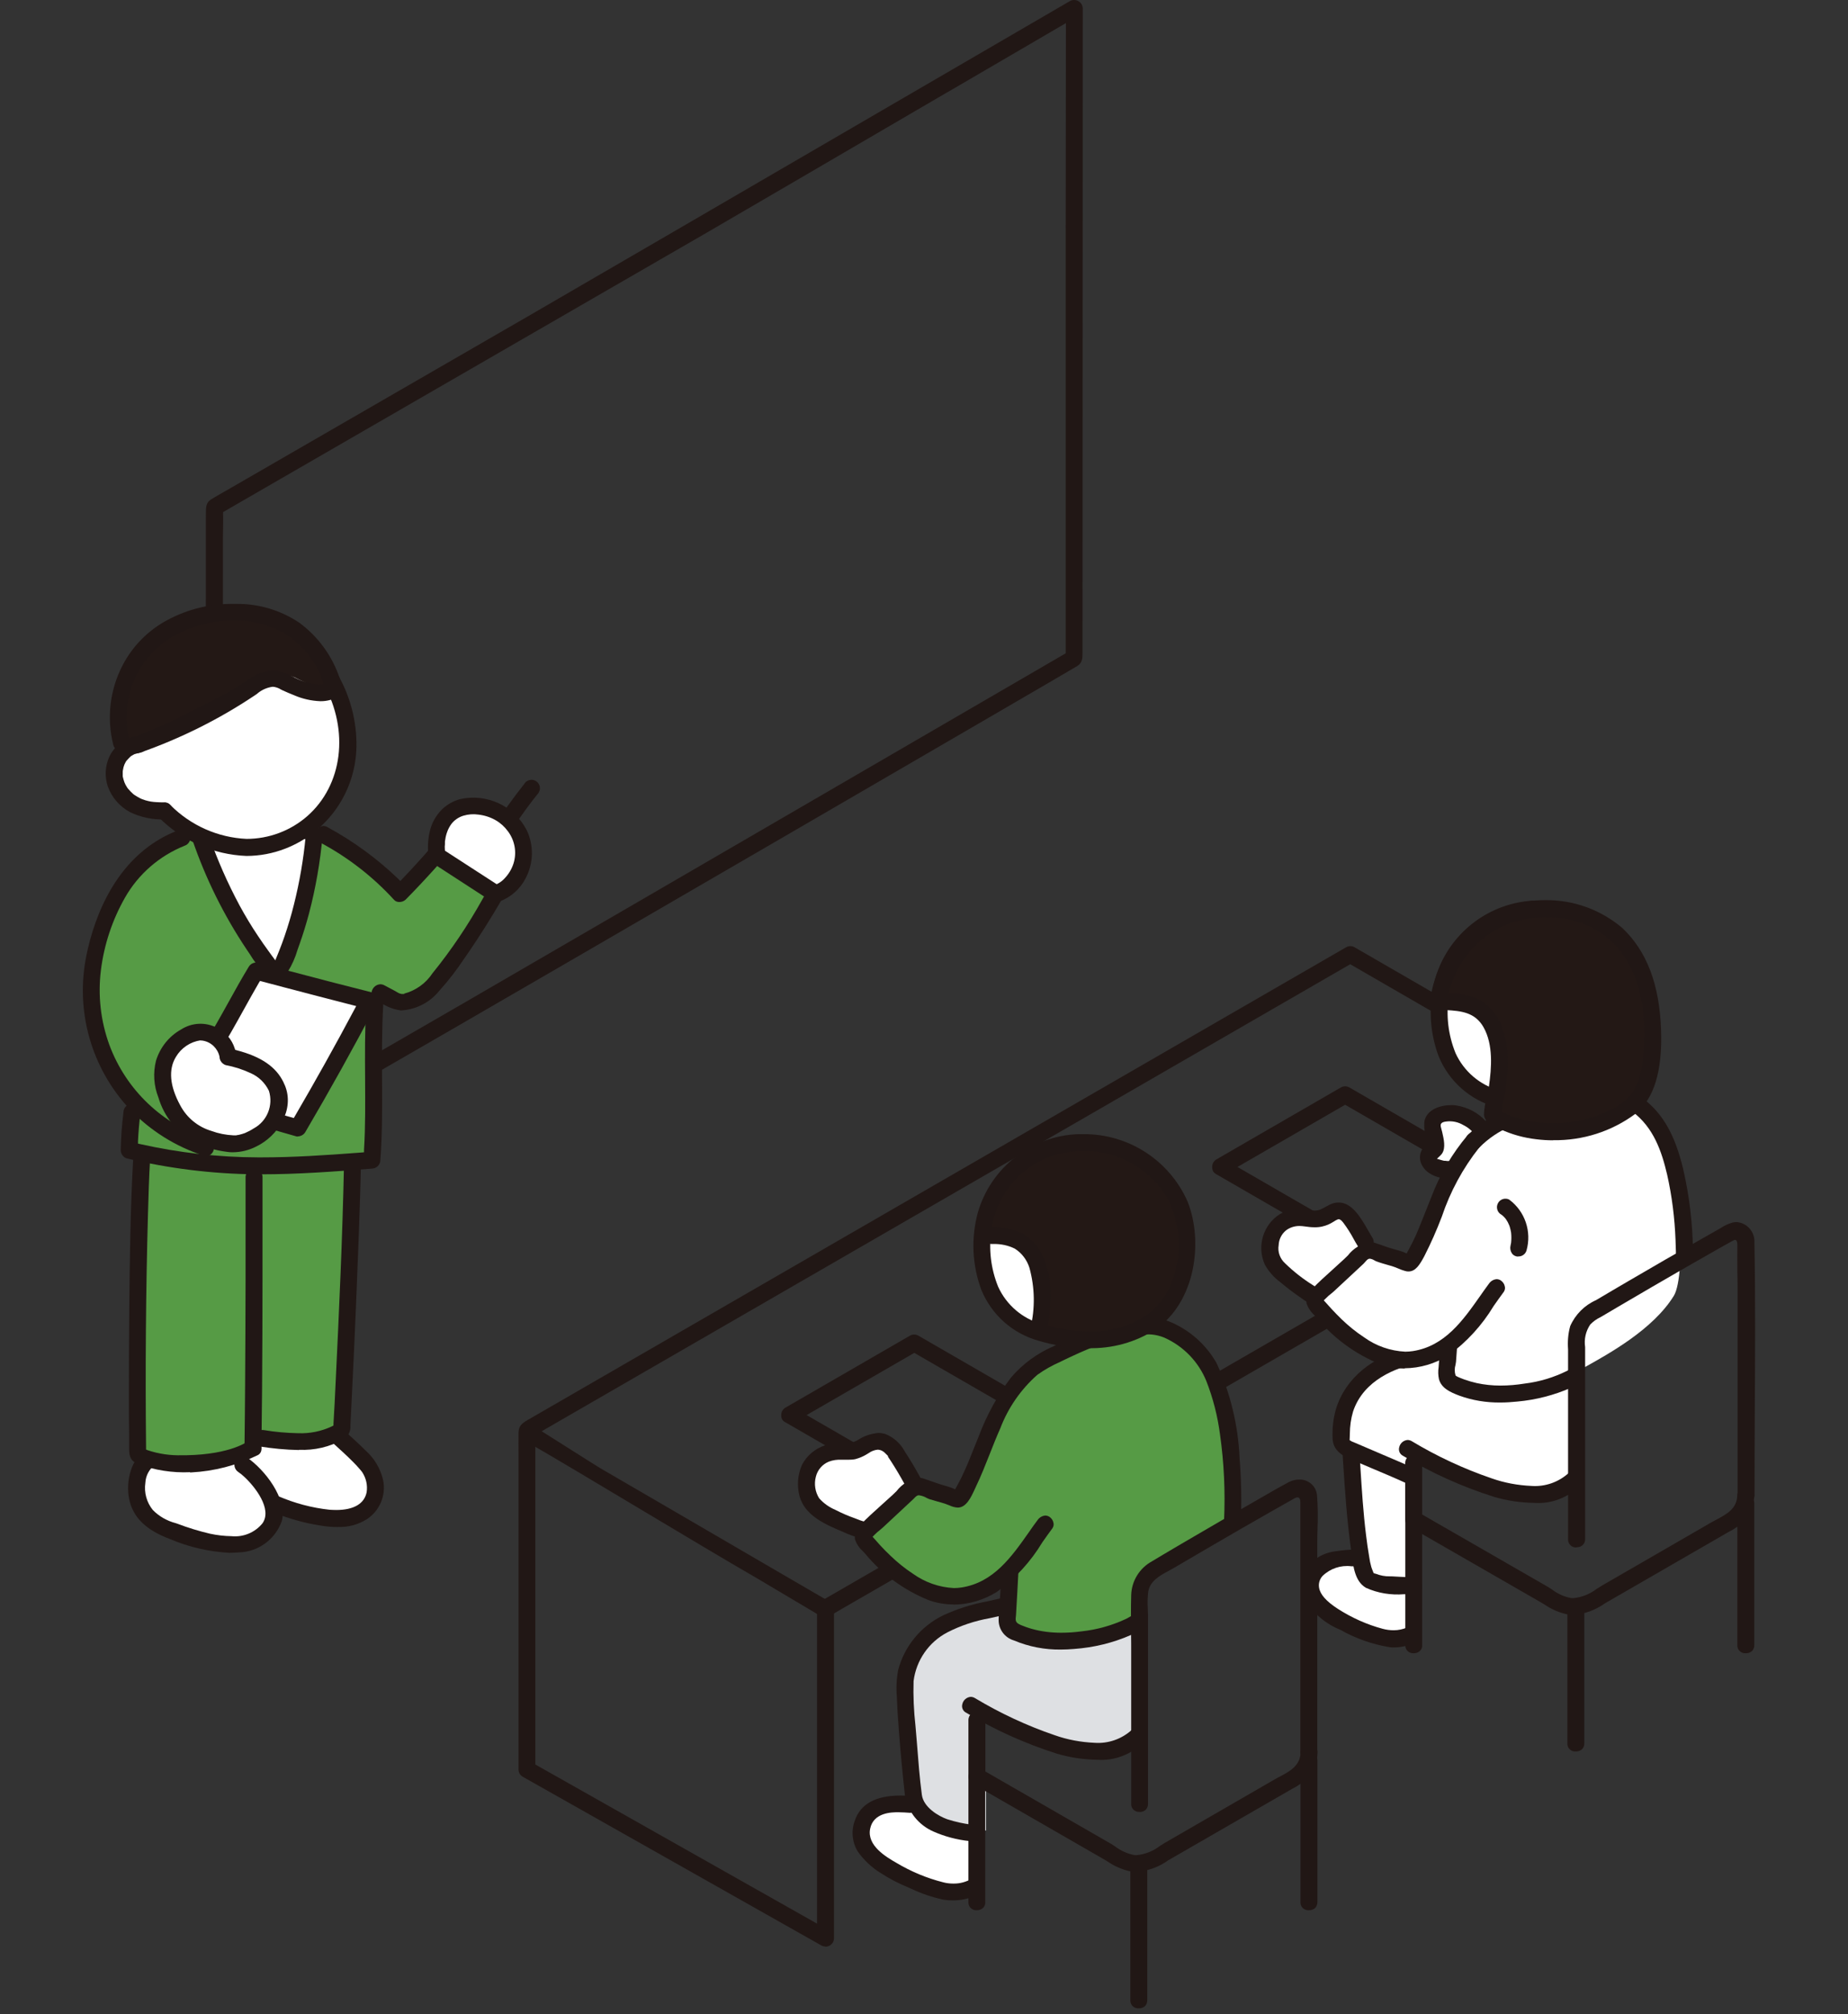 <?xml version="1.0" encoding="UTF-8"?><svg id="b" xmlns="http://www.w3.org/2000/svg" xmlns:xlink="http://www.w3.org/1999/xlink" viewBox="0 0 156 170" width="156" height="170"><rect x="0" y="0" width="156" height="170" fill="#333333" stroke="none"/><defs><clipPath id="d"><rect y="0" width="156" height="170" style="fill:none; stroke-width:0px;"/></clipPath></defs><g id="c"><g style="clip-path:url(#d);"><g id="e"><g id="f"><path id="g" d="M18.08,98.36c-.12,0-.24-.03-.34-.1-.24-.11-.39-.35-.38-.62l.02-54.26c0-.65.02-.98.48-1.26.25-.15.51-.3.77-.45l.39-.22,25.56-14.76c3.74-2.16,18.62-10.82,30.44-17.7C82.78,4.48,89.24.72,90.32.09c.11-.06.22-.09.35-.09.4,0,.72.31.73.71l-.02,54.37c0,.53-.02.86-.44,1.13-.65.41-45.34,26.37-52.12,30.28l-20.38,11.77c-.11.06-.23.1-.35.1M79.98,7.78c-7.96,4.65-17.91,10.46-20.22,11.8l-40.93,23.64v.15c.02.4,0,.8,0,1.19,0,.27-.01.53-.01.8l-.02,51.05,20.53-11.86c2.52-1.46,23.6-13.7,37.91-22.02l12.72-7.39V19.6s.02-17.65.02-17.65c0,0-5.7,3.32-9.99,5.83" style="fill:#211715; stroke-width:0px;"/><path id="h" d="M20.75,71.29c-2.48,0-4.83-1.11-6.43-3l-.07-.09h-.34c-.77.03-1.54-.1-2.25-.4-.78-.33-1.38-.98-1.66-1.78-.27-.8-.09-1.68.47-2.31.33-.38.79-.62,1.28-.67l.23-.04-.03-.23c-.22-2.34,1.01-4.59,3.11-5.66l.59-.3c.89-.48,1.82-.89,2.78-1.22,1.37-.44,2.79-.67,4.23-.7,2.53,0,4.38.94,5.08,2.58.46.83.83,1.71,1.09,2.62.12.56.21,1.13.25,1.71l.04.43c.36,4.62-3.1,8.66-7.72,9.02-.22.02-.43.03-.65.03h0Z" style="fill:#fff; stroke-width:0px;"/><path id="i" d="M10.49,62.59c-.81-3.18.31-6.54,2.86-8.61,1.56-1.21,3.45-1.92,5.43-2.02.36-.01.7-.02,1.03-.02,1.32-.02,2.62.25,3.82.79,1.34.63,2.47,1.65,3.24,2.92.5.78.86,1.64,1.07,2.54-.1,0-.2,0-.3-.02-.67-.12-1.33-.32-1.94-.61l-.14-.06c-.12-.05-.24-.11-.37-.17-.38-.22-.8-.35-1.23-.38-.05,0-.1,0-.15,0-.81.19-1.57.57-2.2,1.12-.3.23-.62.44-.95.62-1.94,1.06-3.98,1.9-6.1,2.53l-2.97,1.34c-.36.05-.71.18-1.01.38l-.1-.37Z" style="fill:#231815; stroke-width:0px;"/><path id="j" d="M23.31,81.62c-.08,0-.28-.07-.65-.57-2.3-3.07-4.12-6.48-5.37-10.1l8.94-.14c-.32,3.51-1.16,6.94-2.5,10.2-.07.21-.18.4-.32.56-.03.03-.06.04-.1.04" style="fill:#fff; stroke-width:0px;"/><path id="k" d="M37.49,72.33l-.11.03c-.13-.44-.16-.91-.08-1.36.07-1.27.76-2.42,1.83-3.09.33-.16.69-.23,1.05-.23h.17c.88.08,1.71.43,2.38,1,1,.84,1.49,2.15,1.29,3.44-.23,1.29-1.15,2.34-2.39,2.74-.05.01-.1.03-.15.04l-3.99-2.59Z" style="fill:#fff; stroke-width:0px;"/><path id="l" d="M43.34,69.32c-.14,0-.27-.04-.39-.11-.33-.2-.44-.62-.26-.96.52-.73,1.09-1.49,1.69-2.25.14-.12.32-.19.5-.19h0c.19,0,.37.09.5.22.13.14.2.31.2.5,0,.09-.01.18-.06.26-.03.09-.08.18-.15.24l-.29.37h0l-.12.15c-.35.46-.69.92-1.02,1.39-.06.11-.16.21-.27.28l-.2.08s-.09.02-.14.02" style="fill:#211715; stroke-width:0px;"/><path id="m" d="M42.14,76.07c-.37.11-.77.11-1.14,0-.31-.08-.52-.36-.51-.68-.01-.32.18-.6.47-.72.12-.03.26-.03.38.01.1.04.21.05.31.03l.14-.03c.06-.02.11-.04.17-.07.25-.12.47-.29.65-.49.34-.36.59-.78.74-1.25.29-.93.11-1.94-.48-2.72-.27-.37-.62-.69-1.02-.92-.45-.26-.95-.42-1.47-.48-.42-.06-.84-.03-1.25.09l-.15.05c-.41.16-.76.44-.99.82-.07.11-.13.23-.18.34l-.09.24c-.08.24-.13.48-.16.73v.23c-.02.17-.02.27-.01.38,0,.23.03.47.06.7.04.29-.25.58-.55.67-.05.02-.11.02-.16.03-.4-.02-.72-.34-.72-.74-.09-.66-.07-1.33.07-1.99.15-.77.53-1.47,1.09-2.02.42-.39.92-.67,1.47-.83,2.27-.52,4.6.56,5.66,2.63.6,1.27.57,2.75-.08,4.01-.47.93-1.27,1.65-2.25,2" style="fill:#211715; stroke-width:0px;"/><path id="n" d="M22.04,98.14c-1.03,0-2.02-.03-2.94-.07-2.68-.15-5.33-.55-7.93-1.19.02-1.22.23-2.97.23-2.99l.13-1.08-.08-.08c-.7-.77-1.3-1.61-1.8-2.52-1.68-3.06-2.13-6.64-1.26-10.02.32-1.38.8-2.72,1.41-4,.44-.85.97-1.65,1.59-2.38,1.08-1.26,3.55-3.09,5.2-3.09h.09c1.28,3.82,3.16,7.41,5.58,10.63.27.36.63.76,1.05.76.15,0,.3-.06.42-.15.21-.21.37-.47.47-.75,1.41-3.44,2.28-7.07,2.58-10.78,1.59.91,3.12,1.92,4.58,3.02.81.63,1.54,1.34,2.19,2.13l.17.22.2-.2c1.09-1.08,2.16-2.26,2.9-3.11l4.67,3.03c-1.19,2.03-2.33,3.8-3.48,5.4l-.12.17c-.75,1.05-2.3,3.24-3.89,3.24-.17,0-.34-.03-.5-.08l-2.11.57c-.07,1.03-.08,3.59-.11,6.3-.02,2.65-.04,5.39-.11,6.56l-.32.03c-2.15.17-5.41.44-8.81.44" style="fill:#569b45; stroke-width:0px;"/><path id="o" d="M19.53,130.09c-.25,0-.49-.01-.72-.03-1.42-.16-2.81-.52-4.13-1.07-.86-.23-1.64-.7-2.22-1.37-.53-.68-.77-1.55-.66-2.41.06-.67.33-1.3.77-1.8.37.11.75.18,1.14.22.97.09,1.78.15,2.58.15,1.47.05,2.93-.28,4.24-.95l1.63-1.19c.97.15,1.94.23,2.92.24.96.02,1.91-.11,2.82-.39.13-.05.25-.1.38-.15,1.02.84,1.95,1.78,2.77,2.82.44.72.51,1.6.19,2.39-.38.68-1.04,1.16-1.81,1.29-.31.07-.62.1-.94.1-.5,0-.99-.06-1.48-.15-1.3-.22-2.57-.59-3.79-1.11l-.4-.17.06.43c.06.39.06.79-.02,1.18-.2.69-.69,1.27-1.34,1.57-.61.3-1.3.45-1.98.41" style="fill:#fff; stroke-width:0px;"/><path id="p" d="M28.51,128.88c-.52,0-1.03-.05-1.54-.14-1.31-.21-2.59-.57-3.82-1.07-.39-.11-.62-.5-.53-.89.1-.3.37-.52.69-.54.06,0,.11.01.17.03,1.39.6,2.85.99,4.35,1.15.17.01.36.02.56.02,1.47,0,2.37-.53,2.56-1.5.09-.58-.04-1.17-.36-1.67l-.08-.11-.17-.2c-.17-.2-.35-.39-.53-.57-.56-.57-1.17-1.11-1.75-1.64l-.44-.4c-.13-.12-.2-.29-.2-.46,0-.2.06-.39.2-.54.13-.13.31-.2.49-.2.2,0,.39.08.53.21l.42.38c.6.54,1.22,1.1,1.8,1.68.74.66,1.26,1.53,1.48,2.5.27,1.28-.29,2.6-1.39,3.31-.73.45-1.58.68-2.43.64" style="fill:#211715; stroke-width:0px;"/><path id="q" d="M19.43,131.06c-1.75-.09-3.47-.48-5.09-1.17-2.03-.76-3.13-1.84-3.44-3.39-.3-1.46.17-3.45,1.44-4.09.11-.06.22-.09.34-.09.36.02.66.28.74.62.08.28-.06.57-.33.68-.49.36-.79.92-.82,1.53-.12.82.11,1.65.63,2.29.53.54,1.2.92,1.93,1.11l.15.05c.89.34,1.81.62,2.74.84.6.13,1.21.2,1.82.21,1,.1,1.99-.31,2.62-1.09.84-1.21-.64-3.09-1.54-3.92-.16-.15-.33-.29-.51-.41h0c-.27-.18-.39-.53-.29-.84.07-.29.32-.51.62-.54.13,0,.26.05.36.12,1.56,1.06,3.47,3.53,2.99,5.4-.55,1.55-1.99,2.61-3.64,2.65-.24.02-.48.03-.72.03" style="fill:#211715; stroke-width:0px;"/><path id="r" d="M16.28,123.28c-.86,0-1.76-.08-2.53-.15-.66-.06-1.3-.25-1.89-.53-.07-5.7,0-18.95.35-24.97,2.26.5,4.55.82,6.86.94.92.05,1.9.07,3.01.07h.51c2.64,0,5.16-.18,6.91-.32-.11,5.44-.66,17.72-.91,22.27-.27.18-.56.32-.87.43-.86.27-1.76.39-2.66.37-.99,0-1.97-.09-2.95-.25h-.1s-1.77,1.28-1.77,1.28c-1.23.62-2.6.92-3.97.87" style="fill:#569b45; stroke-width:0px;"/><path id="s" d="M21.34,122.8c-.2,0-.39-.07-.53-.2-.12-.13-.18-.3-.17-.48.02-1.73.04-3.47.05-5.2.04-5.87.05-11.74.04-17.61.02-.39.36-.7.75-.68.37.02.66.31.68.68v3.82c0,6.18,0,12.57-.09,18.98,0,.37-.29.68-.67.69-.02,0-.04,0-.06,0" style="fill:#211715; stroke-width:0px;"/><path id="t" d="M25.24,122.38c-1.13-.02-2.26-.13-3.38-.31-.15-.03-.27-.12-.35-.25-.12-.18-.16-.41-.12-.63.1-.32.41-.53.74-.5.06,0,.11,0,.17.01.94.16,1.9.24,2.86.26.99.04,1.97-.16,2.86-.58l.13-.07v-.14c.07-1.15.13-2.29.18-3.43.29-6.02.58-12.25.71-18.51,0-.38.3-.69.68-.69.02,0,.03,0,.05,0,.2,0,.38.07.53.2.12.13.18.3.17.47-.04,1.99-.11,3.99-.18,5.98-.15,4.02-.32,8.16-.54,12.65l-.17,3.49c.04.48-.2.93-.62,1.16-1.13.63-2.42.93-3.71.87h0Z" style="fill:#211715; stroke-width:0px;"/><path id="u" d="M16.05,124.25c-1.5.07-2.99-.17-4.4-.68-.57-.26-.74-.54-.75-1.27v-1.28c-.02-1.02-.02-2.04-.02-3.05,0-2.37.01-4.73.03-7.1v-.12c.04-4.29.09-8.73.34-13.08.02-.4.35-.71.75-.69,0,0,.01,0,.02,0,.19,0,.37.07.51.2.11.13.17.3.15.47-.1,1.68-.15,3.33-.19,4.86-.18,6.47-.23,13.08-.16,19.66v.17l.15.06c.93.31,1.91.45,2.89.42h.35c3.85-.07,5.24-1.2,5.3-1.24.38-.16.82.01.98.39.02.05.04.11.05.17.08.28-.06.58-.33.69-1.75.85-3.65,1.34-5.59,1.44h-.09Z" style="fill:#211715; stroke-width:0px;"/><path id="v" d="M13.89,69.16c-1.01.03-2.01-.18-2.92-.62-.87-.47-1.54-1.24-1.87-2.17-.31-.93-.21-1.94.28-2.79.47-.76,1.24-1.29,2.12-1.45.06-.01.12-.02.19-.02.33,0,.62.21.71.53.05.19.02.39-.08.55-.08.16-.23.27-.4.31-.19.04-.38.09-.57.15l-.25.14-.08.06-.16.16-.13.14v.02h-.02l-.03.03h0s-.07.11-.07.11l-.11.22-.04.12c-.03.08-.05.15-.06.23l-.02.1h0l-.02.12c0,.11,0,.21,0,.32v.11c.04.17.08.33.14.49l.1.22c.05.08.1.17.15.25l.07.09.22.24.21.2.11.08c.16.11.33.2.5.29l.14.06.26.09c.17.05.34.09.52.12h.03l.14.02.26.02c.2.01.39.02.59.02.42-.02.78.3.81.72,0,0,0,0,0,.01,0,.18-.07.35-.2.47-.13.14-.31.22-.49.23h0Z" style="fill:#211715; stroke-width:0px;"/><path id="w" d="M17.44,97.58c-.08,0-.16-.01-.23-.04-2.39-.77-4.54-2.12-6.27-3.94-3.25-3.48-4.61-8.32-3.64-12.99.64-3.13,2.52-8.66,7.94-10.61.08-.03.16-.04.25-.05.31.02.55.27.57.57.08.37-.12.74-.48.86-2.12.85-3.9,2.39-5.03,4.38-1.07,1.88-1.76,3.96-2.03,6.11-.27,2.14-.02,4.32.72,6.34,1.41,3.78,4.48,6.7,8.32,7.93.35.1.56.46.49.82-.03.33-.29.58-.61.61" style="fill:#211715; stroke-width:0px;"/><path id="x" d="M33.91,85.29c-.64-.08-1.25-.31-1.78-.67-.14-.08-.28-.16-.42-.23-.27-.12-.41-.42-.33-.71.08-.34.37-.59.72-.61.12,0,.24.03.35.09l.83.44.14.08c.11.07.22.13.34.18h.04s.09.03.09.03h.23v-.03h0c.98-.26,1.83-.87,2.39-1.72,1.59-1.96,3-4.06,4.23-6.27l.12-.21-3.96-2.57-.14.16c-.89.99-1.71,1.86-2.51,2.67-.15.14-.34.21-.54.21-.17,0-.34-.06-.45-.19-1.81-1.98-3.95-3.63-6.32-4.88l-.05-.03c-.24-.16-.35-.46-.26-.74.07-.32.35-.55.67-.58.13,0,.25.04.36.11,2.17,1.18,4.17,2.64,5.95,4.35l.18.19.18-.19c.74-.77,1.5-1.6,2.32-2.54.13-.13.31-.2.5-.2.12,0,.24.03.34.09l5.05,3.27c.34.2.46.64.27.98-1.06,1.82-2.07,3.41-3.07,4.86l-.15.21c-.64.97-1.35,1.9-2.13,2.76-.76.96-1.88,1.56-3.1,1.67h-.09Z" style="fill:#211715; stroke-width:0px;"/><path id="y" d="M21.55,99.11c-3.65-.04-7.29-.49-10.84-1.34-.3-.09-.51-.37-.52-.69.02-1.07.1-2.13.23-3.19,0-.4.32-.73.72-.74.22.01.42.11.57.28.11.11.16.26.15.41-.11.97-.18,1.76-.21,2.47v.21s.19.04.19.04c3.26.73,6.59,1.11,9.93,1.12h.27c2.69,0,5.33-.17,8.47-.41l.22-.02v-.22c.12-1.98.1-4,.09-5.95-.01-2.05-.03-4.16.1-6.23.02-.4.36-.71.76-.69,0,0,0,0,.01,0,.19,0,.37.07.51.2.11.13.17.3.15.47-.12,2.08-.11,4.21-.1,6.26.01,2.24.03,4.55-.14,6.81,0,.4-.33.73-.74.73-3.15.25-6.24.48-9.35.48h-.47Z" style="fill:#211715; stroke-width:0px;"/><path id="z" d="M20.8,72.24c-2.79-.11-5.44-1.28-7.41-3.27-.2-.19-.26-.49-.14-.75.12-.28.38-.47.68-.49.18,0,.34.08.46.22,1.71,1.72,4,2.74,6.42,2.85,1.89,0,3.71-.68,5.13-1.92,2.98-2.62,3.56-7.19,1.4-11.12-.13-.21-.13-.47,0-.68.15-.24.41-.39.69-.4.23,0,.45.13.54.35,1.02,1.82,1.55,3.88,1.52,5.97-.06,3.83-2.43,7.23-6,8.62-1.05.41-2.17.62-3.3.62" style="fill:#211715; stroke-width:0px;"/><path id="aa" d="M10.19,63.35c-.3.01-.57-.2-.63-.5-.57-2.26-.28-4.66.8-6.72.84-1.61,2.15-2.93,3.75-3.79,1.74-.94,3.7-1.41,5.68-1.37h.14c1.91-.03,3.79.54,5.37,1.61,1.57,1.17,2.74,2.78,3.37,4.64.08.18.06.38-.05.55-.15.19-.39.31-.64.3-.32.01-.6-.19-.7-.49-.58-1.75-1.78-3.23-3.36-4.18-1.29-.7-2.73-1.06-4.2-1.04-1.95,0-3.85.55-5.5,1.59-2.8,1.85-4.12,5.27-3.29,8.52.06.2.02.42-.1.58-.16.19-.39.3-.64.3" style="fill:#211715; stroke-width:0px;"/><path id="ab" d="M11.58,63.58c-.35-.02-.62-.29-.65-.64-.07-.35.15-.69.49-.77,1.61-.61,3.18-1.32,4.7-2.14.62-.31,1.16-.58,1.54-.76,1.15-.55,2.25-1.19,3.3-1.91.59-.46,1.31-.72,2.06-.76.41,0,.81.09,1.17.26.14.06.29.13.44.2.7.4,1.48.64,2.28.71.38,0,.75-.1,1.07-.31.11-.08.23-.12.36-.12.41.06.71.44.65.85-.03.21-.14.4-.31.52-.49.32-1.06.48-1.64.47-.77-.03-1.52-.2-2.23-.51-.32-.13-.64-.26-.94-.4l-.16-.08c-.2-.13-.44-.21-.68-.23-.5.06-.98.28-1.36.62l-.18.12c-3.02,2.02-6.28,3.64-9.71,4.84-.07.02-.14.03-.22.03" style="fill:#211715; stroke-width:0px;"/><path id="ac" d="M23.32,82.55c-.38-.01-.75-.17-1.02-.44-.46-.48-.87-1.01-1.21-1.58l-.27-.4c-1.92-2.87-3.46-5.98-4.58-9.25-.08-.18-.06-.38.05-.54.15-.19.39-.3.64-.29.32-.01.61.19.71.49.71,2.04,1.58,4.01,2.6,5.91.47.86.99,1.73,1.55,2.56.27.41.56.82.85,1.22.43.6.27.37.34.47l.26.35.32-.79c.17-.42.32-.84.47-1.27.29-.85.56-1.75.79-2.68.47-1.88.8-3.79.98-5.72,0-.4.32-.72.72-.74.21,0,.41.1.55.26.11.11.17.27.16.43-.2,2.21-.58,4.4-1.14,6.54-.24.9-.51,1.78-.81,2.62l-.16.45c-.19.66-.47,1.29-.83,1.87-.21.33-.58.53-.98.54" style="fill:#211715; stroke-width:0px;"/><path id="ad" d="M23.89,94.58c-.77-.22-1.62-.46-2.29-.67l-3.57-5.22c.56-.87,1.18-2,1.84-3.18.6-1.08,1.22-2.19,1.86-3.25l2.57.68c2.24.59,4.36,1.15,6.46,1.67-1.84,3.49-3.76,6.95-5.74,10.3-.33-.1-.72-.21-1.13-.32" style="fill:#fff; stroke-width:0px;"/><path id="ae" d="M25.13,95.92c-.06,0-.12,0-.18-.03-.48-.14-.96-.28-1.43-.41-.76-.21-1.51-.43-2.26-.67-.35-.1-.56-.46-.49-.81.03-.33.29-.59.61-.61.08,0,.16.01.23.04.75.24,1.51.46,2.28.67l.91.26.1-.17c1.72-2.95,3.41-5.97,5.02-9l.15-.28-.31-.08c-1.93-.49-3.85-1-5.77-1.5l-2.04-.54-.1.16c-.44.76-.87,1.53-1.29,2.29-.7,1.26-1.42,2.57-2.21,3.79-.12.21-.34.33-.58.33-.29,0-.56-.16-.71-.41-.11-.2-.09-.45.05-.63.8-1.24,1.52-2.55,2.22-3.81.53-.97,1.09-1.96,1.67-2.92.17-.28.5-.41.81-.33l2.57.68c2.31.61,4.63,1.22,6.95,1.8.2.05.36.18.44.37.1.22.09.47-.02.69-1.92,3.65-3.93,7.26-5.98,10.75-.13.22-.37.35-.63.36" style="fill:#211715; stroke-width:0px;"/><path id="af" d="M19.66,96.3c-.09,0-.19,0-.28-.02-3.07-.43-4.47-1.67-5.35-4.74-.3-1.25.14-2.57,1.14-3.39.48-.46,1.1-.75,1.76-.81.15,0,.29.02.43.06.88.18,1.54.91,1.63,1.81v.18s.19.04.19.04c1.05.19,2.04.58,2.94,1.15.43.33.76.75.98,1.25.06.12.1.25.14.39.2.89-.02,1.83-.61,2.53-.72.91-1.8,1.47-2.96,1.54" style="fill:#fff; stroke-width:0px;"/><path id="ag" d="M19.65,97.25c-.18,0-.35-.01-.52-.04-.93-.12-1.84-.38-2.69-.79-1.49-.81-2.59-2.18-3.07-3.8-.39-.99-.46-2.07-.2-3.1.34-1.11,1.09-2.06,2.11-2.63.93-.6,2.11-.65,3.08-.12.69.35,1.21.96,1.45,1.7l.04.13.13.04c2.07.54,3.33,1.4,3.96,2.72.02.04.03.08.05.12l.05.1c.87,2.07-.58,4.31-2.42,5.19-.61.31-1.27.47-1.95.48M16.93,87.8c-.87.13-1.63.64-2.08,1.4-.65,1.06-.52,2.47.36,4.08.55,1.05,1.5,1.83,2.64,2.17.6.22,1.22.34,1.85.37.06,0,.24,0,.24,0l.08-.02c.06,0,.12-.02.18-.03.16-.04.31-.08.47-.14.26-.11.51-.24.74-.39,1.14-.61,1.68-1.95,1.29-3.18-.32-.66-.85-1.18-1.52-1.48-.68-.32-1.4-.55-2.14-.69-.3-.11-.51-.39-.51-.71-.15-.69-.7-1.23-1.4-1.35-.06-.01-.13-.02-.19-.01" style="fill:#211715; stroke-width:0px;"/><path id="ah" d="M69.68,164.28c-.12,0-.24-.03-.35-.09l-25.21-14.24c-.22-.13-.35-.36-.35-.62v-26.69c0-.56-.01-1.12,0-1.68.01-.58.21-.79.78-1.12l69.08-39.89c.22-.13.5-.13.72,0l25.63,14.81c.34.21.45.66.24,1-.06.1-.14.18-.24.24l-69.58,40.17v27.42c0,.4-.33.71-.73.71M45.19,121.11v27.81l23.78,13.43v-26.61c0-.25.14-.49.35-.62l68.86-39.76-24.2-13.98-68.8,39.73Z" style="fill:#211715; stroke-width:0px;"/><path id="ai" d="M82.28,154.48l-.46-.07c-1.42-.06-2.77-.64-3.8-1.61-.24-.24-.44-.52-.59-.83-.07-.21-.1-.43-.1-.65,0-.11-.01-.22-.03-.33-.38-3.1-.6-6.22-.66-9.34.61-3.68,3.9-4.91,5.82-5.31,4.01-1.03,8.13-1.61,12.27-1.73.5,0,1.44.04,1.44.04l-.26,11.65c-.68.68-1.58,1.1-2.54,1.2-.33.05-.67.07-1.01.07-.49,0-.97-.04-1.45-.13-2.83-.66-5.53-1.75-8.02-3.25l-.37-.21v4.91c0,.56.27,1.1.72,1.43v4.17s-.96,0-.96,0Z" style="fill:#dee0e3; stroke-width:0px;"/><path id="aj" d="M81.86,128.92c-.13,0-.25-.04-.36-.1l-15.2-8.78s-.07-.04-.1-.06c-.1-.07-.18-.17-.22-.29-.03-.09-.04-.18-.03-.28,0-.25.13-.47.34-.6l10.52-6.08c.22-.13.5-.13.72,0l15.2,8.78c.34.21.45.65.24.99-.06.1-.14.18-.24.24l-10.52,6.08c-.11.06-.24.1-.36.1M68.09,119.43l13.77,7.95,9.09-5.25-13.77-7.95-9.09,5.25Z" style="fill:#211715; stroke-width:0px;"/><path id="ak" d="M73.06,128.94c-1.35-.38-2.64-.97-3.82-1.74-.21-.16-.4-.36-.55-.58-.21-.32-.33-.69-.35-1.08,0-.08,0-.15,0-.23-.04-.53.09-1.05.37-1.5.33-.44.78-.76,1.3-.94.24-.07.5-.1.75-.09h.57c.39.02.78-.05,1.14-.19.2-.09.39-.19.58-.31.29-.21.62-.34.98-.38h0c.44-.01.85.19,1.11.54.62.86,1.18,1.75,1.67,2.68l.13.23s-.08.05-.11.08l-3.76,3.5Z" style="fill:#fff; stroke-width:0px;"/><path id="al" d="M74.1,130.04c-1.02-.06-2.01-.31-2.93-.75-1.67-.69-3.22-1.43-3.67-2.99-.24-.89-.17-1.85.21-2.69.41-.77,1.1-1.35,1.92-1.62.39-.12.8-.18,1.21-.17h.43c.34.02.68-.05.98-.2l.17-.09c.52-.34,1.11-.54,1.73-.59.19,0,.38.03.57.08.72.28,1.31.82,1.67,1.5.4.61.81,1.29,1.26,2.11.13.21.13.47,0,.68-.15.24-.41.39-.69.4-.23,0-.44-.14-.54-.35-.43-.78-.82-1.44-1.21-2.04-.09-.13-.17-.26-.26-.39l.02-.04-.22-.22c-.17-.19-.4-.31-.66-.32-.28.03-.54.13-.76.29l-.15.09c-.3.19-.64.33-.98.42-.2.04-.4.05-.61.05h-.55c-.36-.02-.73.03-1.07.16-.55.22-.96.7-1.1,1.28-.16.61-.06,1.27.28,1.81.38.43.85.76,1.37.98.54.28,1.1.52,1.67.72.58.25,1.19.41,1.82.45.45,0,.89-.14,1.25-.41.09-.06.19-.09.29-.09.27,0,.51.14.66.37.18.35.06.79-.28.99-.52.39-1.16.59-1.82.58" style="fill:#211715; stroke-width:0px;"/><path id="am" d="M89.54,138.26c-1.25.02-2.48-.23-3.63-.72-.23-.07-.43-.22-.57-.41-.07-.19-.09-.4-.05-.6.09-1.27.18-2.52.27-3.76l.08-1.05-.49.53c-.23.25-.48.49-.74.71-1.04.87-2.33,1.39-3.68,1.5-.08,0-.15,0-.23,0-1.72-.12-3.34-.81-4.62-1.95-.95-.78-1.83-1.65-2.62-2.59-.07-.06-.12-.15-.15-.24,0-.09.11-.21.22-.32l3.83-3.57c.07-.05.16-.08.24-.1.03,0,.07-.01.1-.01.08,0,.15.01.22.04.51.22,1.03.4,1.57.53l.3.08c.29.08.58.18.86.31.11.06.23.09.35.1h.13c.18-.08.33-.2.41-.37.71-1.25,1.31-2.56,1.8-3.91.74-2.27,1.91-4.38,3.45-6.21.8-.77,1.75-1.38,2.78-1.8l.16-.08c2.15-1.15,4.5-1.91,6.92-2.25.12-.01.25-.02.37-.02.53,0,1.06.1,1.57.29,1.42.64,2.62,1.69,3.43,3.03,1.68,3.18,1.97,10.31,1.99,12.94l-7.36,4.69s-.58,3.62-.91,3.81c-.72.38-1.48.68-2.26.89-1.23.3-2.49.47-3.76.49" style="fill:#569b45; stroke-width:0px;"/><path id="an" d="M110.49,161.22c-.37.03-.69-.25-.71-.61,0-.02,0-.05,0-.07v-12c.02-.39.36-.7.75-.68.37.02.66.31.68.68v12c0,.19-.07.38-.21.51-.14.11-.32.18-.5.17" style="fill:#211715; stroke-width:0px;"/><path id="ao" d="M96.13,169.5c-.37.03-.69-.25-.71-.61,0-.02,0-.05,0-.07v-11.53c.02-.39.36-.7.75-.68.37.02.66.31.68.68v11.53c0,.19-.07.38-.21.51-.14.11-.32.18-.5.17" style="fill:#211715; stroke-width:0px;"/><path id="ap" d="M80.39,159.44c-.93-.09-1.83-.34-2.67-.74-1.59-.53-3.03-1.42-4.22-2.6-.1-.11-.19-.23-.27-.35-.22-.33-.32-.72-.28-1.12.01-.33.1-.66.24-.96.15-.24.33-.46.55-.64.25-.21.55-.36.87-.43.42-.09.84-.13,1.27-.12.44,0,.89.03,1.32.09.14.19.29.38.45.55,1.11,1.07,2.56,1.7,4.1,1.77.16.02.31.04.45.07v4.03c-.51.29-1.1.44-1.69.44h-.13Z" style="fill:#fff; stroke-width:0px;"/><path id="aq" d="M82.24,155.43c-.06,0-.12,0-.17-.01l-.25-.04c-1.05-.11-2.07-.38-3.04-.81-1.22-.54-2.11-1.63-2.38-2.94-.2-1.83-.38-3.7-.52-5.56-.07-.95-.14-1.9-.17-2.85-.07-.76-.03-1.53.11-2.28.53-2,1.9-3.67,3.76-4.59,1.18-.55,2.43-.95,3.72-1.19l1.11-.25c.06-.01.13-.02.19-.02.38.02.68.32.7.69.06.33-.16.65-.49.71l-1.25.28c-1.25.22-2.46.62-3.59,1.2-1.57.82-2.63,2.36-2.85,4.11-.04,1.26.02,2.52.16,3.78l.08.94.05.61c.11,1.41.22,2.86.41,4.28.15,1.06,1.41,1.79,2.14,2.05.68.22,1.37.37,2.08.46l.48.07c.15.03.28.12.36.26.12.18.16.4.11.61-.1.32-.4.53-.73.51h0Z" style="fill:#211715; stroke-width:0px;"/><path id="ar" d="M80.43,160.39c-.28,0-.56-.02-.83-.07-.92-.2-1.8-.5-2.65-.9l-.2-.09c-.83-.34-1.64-.75-2.39-1.24-.77-.47-1.44-1.1-1.96-1.84-.47-.78-.56-1.74-.24-2.59.47-1.41,1.77-2.12,3.85-2.12.26,0,.51.01.76.03.4,0,.71.33.71.73,0,.36-.28.66-.63.7-.33-.02-.67-.05-1.02-.05-.52,0-2.11,0-2.38,1.41s1.35,2.36,2.22,2.86c1.24.74,2.58,1.3,3.98,1.65.27.07.55.1.83.1.56.01,1.1-.14,1.58-.43.04.46.1.95.18,1.5-.57.23-1.18.35-1.8.35" style="fill:#211715; stroke-width:0px;"/><path id="as" d="M82.46,161.22c-.37.03-.69-.25-.71-.61,0-.02,0-.05,0-.07v-10.59c0-.39.34-.7.73-.69.37.01.67.31.69.69v10.59c.02.19-.06.38-.21.51-.14.11-.32.18-.5.17" style="fill:#211715; stroke-width:0px;"/><path id="at" d="M80.47,135.41c-.72,0-1.43-.12-2.1-.37-2.09-.85-3.93-2.2-5.36-3.94l-.17-.18c-.31-.27-.54-.62-.67-1.01-.06-.44.1-.88.43-1.18.57-.6,1.21-1.17,1.82-1.72.31-.28.62-.56.93-.84.11-.1.22-.21.33-.32.46-.6,1.12-1,1.86-1.13.16,0,.32.03.46.08.18.06.37.13.55.19.35.12.69.25,1.05.35l.1.03c.19.06.39.11.58.18.03,0,.35.15.35.15l.11-.2c.16-.29.27-.5.38-.72.19-.38.36-.77.53-1.16.2-.47.39-.95.58-1.43.13-.33.26-.66.4-.99.66-1.76,1.57-3.42,2.7-4.92.99-1.16,2.23-2.07,3.63-2.67,1.62-.83,3.32-1.5,5.07-2,.9-.25,1.82-.39,2.75-.41.85-.02,1.69.18,2.45.57,1.46.72,2.66,1.86,3.46,3.26,1.17,2.52,1.83,5.25,1.95,8.03.14,1.74.18,3.49.11,5.23,0,.39-.34.7-.73.7,0,0-.02,0-.03,0v-.66c-.21,0-.39.59-.51.46-.11-.13-.17-.3-.15-.47.11-2.42,0-4.84-.34-7.24-.2-1.55-.59-3.08-1.16-4.53-.66-1.62-1.92-2.92-3.51-3.64-.47-.2-.97-.3-1.48-.29-.5.01-.99.07-1.48.17-.97.19-1.92.46-2.84.81-.97.36-1.92.81-2.8,1.23l-.22.11c-.68.3-1.33.66-1.94,1.1-1.39,1.23-2.46,2.78-3.12,4.51-.32.72-.61,1.45-.9,2.19-.36.91-.73,1.85-1.16,2.74l-.11.24c-.31.67-.7,1.5-1.4,1.52h0c-.25-.01-.5-.08-.73-.19-.12-.05-.25-.1-.37-.14-.21-.07-.43-.13-.65-.19s-.43-.12-.65-.19c-.09-.03-.17-.07-.25-.11-.2-.12-.42-.19-.65-.22-.16,0-.27.11-.41.26l-.08.08-2.53,2.36c-.08.07-.18.15-.28.24-.15.12-.31.25-.44.39l-.17.17s.5.56.65.73c.28.3.56.59.86.87.58.56,1.21,1.07,1.88,1.51,1.02.73,2.22,1.16,3.48,1.22.22,0,.43-.02.64-.05,2.7-.42,4.22-2.58,5.69-4.67.24-.35.48-.69.73-1.02.15-.22.39-.36.65-.38.12,0,.24.04.34.1.18.12.31.3.35.52.04.15,0,.31-.08.44-.29.39-.57.79-.86,1.2-.98,1.63-2.28,3.05-3.82,4.17-1.11.7-2.39,1.08-3.7,1.09" style="fill:#211715; stroke-width:0px;"/><path id="au" d="M95.81,136.19c-.24.16-.49.3-.73.43-1.19.56-2.46.92-3.76,1.06-.58.08-1.16.12-1.74.12-.84,0-1.68-.1-2.49-.33-.3-.08-.6-.19-.89-.31-.39-.17-.5-.28-.45-.68,0-.06.02-.14.02-.23.05-.74.19-3.43.19-3.43.02-.17-.03-.33-.14-.46-.13-.13-.32-.21-.51-.2-.41-.02-.76.29-.79.7-.02.32-.06,1.46-.09,1.79-.08.68-.12,1.36-.13,2.04-.02.81.51,1.53,1.29,1.76,1.26.53,2.61.79,3.97.77.36,0,.73-.02,1.1-.05,1.66-.12,3.29-.51,4.81-1.18.11-.05.22-.12.33-.18v-1.64Z" style="fill:#211715; stroke-width:0px;"/><path id="av" d="M87.45,112.07c-1.1-.38-2.07-1.04-2.81-1.93-1.14-1.65-1.66-3.66-1.47-5.66,0,0,.39.03.58.04.9-.06,1.79.2,2.53.73.64.59,1.08,1.38,1.24,2.24.27,1.52.25,3.08-.07,4.59" style="fill:#fff; stroke-width:0px;"/><path id="aw" d="M91.78,112.79c-1.3,0-2.6-.19-3.85-.56.34-1.6.37-3.25.08-4.86-.19-.96-.68-1.84-1.4-2.51-.81-.6-1.81-.9-2.82-.85-.19-.01-.37-.02-.57-.04.14-1.98,1.04-3.83,2.52-5.15,1.56-1.39,3.58-2.16,5.68-2.15,1.27,0,2.52.27,3.68.79.47.21.93.46,1.36.75.95.63,1.76,1.45,2.36,2.42,1.06,1.9,1.38,4.13.9,6.26-.21,1.36-.8,2.63-1.72,3.66-1.69,1.55-3.93,2.36-6.22,2.23" style="fill:#231815; stroke-width:0px;"/><path id="ax" d="M91.84,113.78c-1.42,0-2.83-.22-4.19-.63-2.18-.61-3.95-2.19-4.81-4.29-.78-2.1-.88-4.38-.29-6.54,1.11-3.81,4.55-6.48,8.51-6.6.13,0,.26,0,.39,0,3.82-.03,7.28,2.22,8.81,5.71,1.33,3.37.67,8.45-2.73,10.78-1.69,1.09-3.68,1.63-5.69,1.57M91.39,97.14c-.37,0-.75.02-1.12.08-3.42.46-6.1,3.14-6.57,6.55-.26,1.63-.06,3.3.56,4.83.7,1.54,2.05,2.69,3.68,3.15h.03c1.27.4,2.6.6,3.93.61,1.93.09,3.83-.52,5.34-1.72,2.64-2.29,2.79-6.89,1.27-9.59-1.51-2.47-4.22-3.96-7.12-3.91" style="fill:#211715; stroke-width:0px;"/><path id="ay" d="M87.64,113.03c-.06,0-.11,0-.17-.02-.38-.12-.6-.52-.49-.9.41-1.68.38-3.44-.08-5.11-.21-.67-.65-1.25-1.24-1.62-.55-.27-1.16-.4-1.78-.39h-.2c-.4,0-.72-.33-.72-.72,0-.38.29-.69.66-.72.96-.02,1.9.18,2.76.59.81.51,1.43,1.27,1.78,2.17.79,1.91.56,4.12.19,6.23-.09.31-.38.51-.71.5" style="fill:#211715; stroke-width:0px;"/><path id="az" d="M69.76,136.57c-.28-.05-.54-.17-.77-.34l-.21-.13c-.26-.15-1.36-.8-2.46-1.46s-2.2-1.31-2.46-1.46c-2.67-1.54-6.29-3.71-9.79-5.8-3.54-2.12-7.2-4.31-9.91-5.87-.28-.18-.41-.52-.32-.84.09-.31.39-.52.71-.5.05,0,.11,0,.16.02.09.02.18.07.25.13.54.33,1.75,1.09,2.96,1.86,1.34.85,2.6,1.65,3.02,1.89,2.61,1.51,6.03,3.51,9.47,5.51,3.45,2.01,6.91,4.03,9.57,5.57.38.14.58.56.44.95-.1.27-.35.46-.64.48h-.02Z" style="fill:#211715; stroke-width:0px;"/><path id="ba" d="M118.23,107.98c-.13,0-.25-.04-.36-.1l-15.2-8.78-.09-.06c-.11-.07-.19-.18-.22-.3-.03-.09-.04-.18-.03-.28,0-.25.13-.47.34-.6l10.52-6.08c.22-.13.5-.13.72,0l15.2,8.78c.34.21.45.65.24.99-.06.1-.14.18-.24.24l-10.52,6.08c-.11.06-.23.1-.36.1M104.46,98.49l13.77,7.95,9.09-5.25-13.77-7.95-9.09,5.25Z" style="fill:#211715; stroke-width:0px;"/><path id="bb" d="M122.26,98.48c-.54,0-1.2-.19-1.38-.61-.02-.04-.03-.08-.04-.12,0-.12.03-.24.11-.33.03-.02.07-.03.1-.05.11-.04.21-.11.29-.2.06-.07.09-.15.11-.24.07-.41.03-.83-.12-1.22-.08-.23-.13-.47-.15-.71,0-.11.02-.21.09-.3.13-.14.28-.24.45-.31.24-.09.5-.14.76-.14.29,0,.58.05.86.15.53.18,1,.5,1.38.91-.74.95-1.37,1.99-1.86,3.09l-.26.06c-.11.02-.23.03-.34.03" style="fill:#fff; stroke-width:0px;"/><path id="bc" d="M122.2,99.45c-.54.01-1.07-.13-1.53-.43-.35-.22-.62-.56-.75-.96-.15-.51.02-1.06.42-1.4l.13-.1.03-.21-.07-.27c-.18-.47-.24-.98-.18-1.49.23-.97,1.35-1.32,2.25-1.32.15,0,.29,0,.44.03.96.15,1.85.62,2.5,1.34.27.29.27.74,0,1.02-.13.13-.31.21-.5.2-.19,0-.37-.07-.5-.2-.08-.09-.16-.17-.25-.25l-.13-.11-.11-.09-.13-.09c-.09-.06-.18-.11-.28-.16-.45-.27-.98-.38-1.5-.3-.36.05-.49.19-.4.49s.15.61.15.61c.15.64.24,1.34-.18,1.74l-.31.3.41.12.2.05h.11c.07.01.14.02.22.02h.16c.07-.02.14-.03.21-.03.33,0,.62.21.71.53.05.18.02.38-.08.54-.09.16-.23.28-.41.33-.22.05-.44.07-.66.07" style="fill:#211715; stroke-width:0px;"/><path id="bd" d="M129.25,125.87c-.49,0-.98-.04-1.46-.13-2.94-.69-5.76-1.85-8.33-3.42l-.37-.21v2.18c-.82-.37-1.82-.8-2.82-1.22-.83-.35-1.66-.7-2.39-1.03-.27-.12-.44-.39-.42-.68l.07-1.41c.61-3.68,3.9-4.91,5.82-5.31l13.6-1.7-.28,11.79c-.67.61-1.52.99-2.42,1.08-.33.05-.67.07-1,.07" style="fill:#fff; stroke-width:0px;"/><path id="be" d="M117.35,138.08c-.83-.08-1.64-.3-2.39-.67-1.42-.48-2.72-1.27-3.79-2.33-.09-.1-.17-.2-.24-.31-.3-.53-.33-1.17-.08-1.72.29-.51.76-.89,1.31-1.06.66-.14,1.33-.22,2.01-.24.17,0,.33,0,.5.03l.04.26c.08.51.28.99.6,1.39.65.41,1.41.62,2.17.58.36.02,1.61.07,1.61.07v3.52c-.49.31-1.05.47-1.62.47h-.12Z" style="fill:#fff; stroke-width:0px;"/><path id="bf" d="M117.5,133.52c-.66.04-1.32-.13-1.89-.48-.17-.26-.29-.54-.36-.84-.02-.09-.04-.17-.06-.24-.34-2.04-.58-4.15-.77-6.65-.03-.41-.05-.91-.07-1.41-.02-.39-.03-.78-.05-1.12.56.25,1.17.5,1.78.76,1.04.44,2.09.88,2.92,1.27l.1.04v8.74s-1.23-.05-1.59-.07" style="fill:#fff; stroke-width:0px;"/><path id="bg" d="M119.11,125.27c-.14,0-.27-.03-.4-.09-.98-.45-1.98-.87-2.98-1.29-.59-.25-1.18-.5-1.76-.75-1.03-.45-1.46-.97-1.48-1.79-.03-.82.06-1.65.29-2.44.8-2.6,3.09-4.49,6.3-5.19.06-.01.12-.02.18-.02.38.02.69.32.72.71.05.32-.16.63-.48.68,0,0,0,0,0,0-1.58.35-4.38,1.33-5.28,4.04-.18.61-.27,1.24-.27,1.88l-.02.54.21.12.32.13.91.39,1.19.51c.98.42,1.96.83,2.92,1.27.14.07.24.2.29.35.07.2.05.43-.05.61-.12.21-.35.34-.6.33" style="fill:#211715; stroke-width:0px;"/><path id="bh" d="M117.68,139.04c-.12,0-.25,0-.37-.02-1.46-.24-2.87-.73-4.15-1.46-1.25-.5-2.3-1.39-3-2.54-.57-1.31-.09-2.85,1.13-3.6.48-.29,1.02-.46,1.58-.51.49-.08.98-.12,1.48-.13.12,0,.25,0,.37.01.4-.01.73.3.74.69.01.39-.28.71-.67.74-.25-.01-.48-.03-.72-.03-.89-.11-1.78.19-2.43.82-.24.27-.35.62-.29.98.09.58.61,1.16,1.58,1.79,1.17.75,2.45,1.33,3.8,1.69.3.08.61.12.92.12.39,0,.78-.08,1.14-.24v1.53c-.36.1-.73.16-1.1.16" style="fill:#211715; stroke-width:0px;"/><path id="bi" d="M119.36,134.57c-.27-.01-.55-.01-.84-.02-1.1.09-2.21-.09-3.21-.54-.92-.53-1.07-1.75-1.21-2.82l-.05-.39c-.35-2.5-.52-5.05-.68-7.52l-.04-.67c-.02-.17.03-.34.14-.46.13-.13.32-.21.51-.2.41-.02.75.29.78.69l.08,1.23c.12,1.88.24,3.81.48,5.72.07.6.16,1.2.26,1.79.04.3.1.59.18.87.02.06.04.12.06.17.02.04.04.09.05.13l.03.07v.02s0,0,0,0l.07.14.16.04c.38.15.79.23,1.2.22h.14c.47.03.94.05,1.41.07l.47.02c.39.01.7.34.69.73,0,.01,0,.03,0,.04.02.34-.24.64-.58.66-.02,0-.04,0-.06,0h-.03Z" style="fill:#211715; stroke-width:0px;"/><path id="bj" d="M119.34,139.53c-.37.03-.69-.25-.71-.61,0-.02,0-.05,0-.07v-10.59c.01-.39.35-.7.74-.68.37.02.66.31.68.68v10.59c.02.19-.06.38-.21.51-.14.11-.32.18-.5.17" style="fill:#211715; stroke-width:0px;"/><path id="bk" d="M111.04,109.17c-1.07-.65-2.07-1.41-2.98-2.27-.18-.17-.32-.38-.43-.6-.15-.32-.22-.67-.19-1.03,0-.56.19-1.1.54-1.55.35-.36.8-.61,1.3-.71.1-.02.19-.02.29-.02.22,0,.44.03.66.07.13.02.26.04.39.05.12.01.24.02.36.02.2,0,.41-.03.61-.08.24-.08.47-.18.68-.32.22-.16.49-.26.76-.29.47.05.76.47,1,.86l1.24,2.01c-.09.04-.18.09-.25.15l-3.83,3.57s-.09.08-.13.12" style="fill:#fff; stroke-width:0px;"/><path id="bl" d="M112.58,110.56c-1.01-.06-1.97-.42-2.77-1.03-.58-.4-1.16-.83-1.71-1.3-.55-.4-1-.91-1.33-1.5-.69-1.54-.15-3.36,1.27-4.26.34-.2.71-.33,1.1-.39.13-.02.26-.03.39-.03.27,0,.54.03.8.07l.18.02c.14.02.28.03.42.03.17,0,.35-.02.51-.08.16-.07.32-.15.47-.24.17-.1.35-.19.53-.26.18-.07.38-.1.58-.1,1.12,0,1.88,1.32,2.49,2.39.12.2.23.4.34.58.13.19.15.44.04.64-.15.25-.41.4-.7.41-.24,0-.46-.13-.57-.34-.12-.19-.24-.4-.36-.62-.25-.47-.54-.92-.86-1.35-.04-.04-.07-.09-.11-.13-.07-.08-.15-.14-.25-.17-.13-.02-.42.18-.45.2-.18.11-.29.17-.4.22-.38.18-.8.27-1.23.26-.27,0-.54-.03-.8-.07-.16-.02-.31-.04-.47-.04-.41,0-.82.13-1.14.38-.37.31-.59.75-.61,1.23-.1.57.11,1.15.54,1.54.72.7,1.51,1.32,2.36,1.85.2.13.39.25.6.36l.24.12.17.06c.23.08.47.11.71.12.28,0,.55-.07.79-.2.11-.06.23-.1.35-.1.34.02.62.26.69.59.09.29-.05.6-.32.74-.45.26-.95.39-1.47.39" style="fill:#211715; stroke-width:0px;"/><path id="bm" d="M126.62,117.41c-1.25.02-2.48-.23-3.63-.72-.23-.07-.43-.22-.57-.41-.07-.19-.09-.39-.05-.59l.19-2.62-.43.31c-.96.69-2.1,1.1-3.28,1.19-.07,0-.15,0-.23,0-1.72-.12-3.34-.81-4.63-1.95-.95-.78-1.83-1.65-2.62-2.59-.07-.06-.12-.15-.15-.24,0-.11.15-.25.22-.32l3.83-3.57c.07-.05.16-.08.24-.1.03,0,.07-.01.1-.01.08,0,.15.01.22.04.51.22,1.03.4,1.57.53.4.09.78.23,1.16.39.11.06.23.1.36.1h.13c.18-.08.33-.2.41-.37l.09-.15c.67-1.21,1.24-2.46,1.71-3.76.73-2.21,1.85-4.27,3.32-6.07l.12-.14c.8-.77,1.74-1.38,2.77-1.79l.18-.08c2.15-1.15,4.5-1.91,6.92-2.25.18-.02.37-.03.55-.03.47-.02.93.08,1.35.28,1.44.64,2.65,1.7,3.47,3.04,1.13,2.51,1.77,5.22,1.88,7.97.13,2.19.02,4.97-.52,5.86-1.75,2.84-5.48,4.9-7.71,6.13-.36.2-.68.38-.95.53-.72.38-1.48.68-2.26.89-1.23.31-2.49.47-3.76.49" style="fill:#fff; stroke-width:0px;"/><path id="bn" d="M118.6,115.5c-.72,0-1.43-.12-2.11-.37-2.09-.85-3.93-2.2-5.36-3.94l-.16-.17c-.31-.28-.54-.63-.68-1.02-.06-.44.1-.88.43-1.17.57-.6,1.21-1.17,1.82-1.72.31-.28.62-.56.92-.84.11-.1.21-.2.32-.31.46-.6,1.12-1,1.87-1.13.16,0,.32.03.46.08.18.06.35.12.53.18.35.13.7.25,1.07.35l.11.03c.19.05.39.11.57.17.03,0,.35.15.35.15l.11-.2c.16-.29.27-.51.38-.72.21-.42.4-.84.57-1.27.19-.46.37-.91.55-1.37.16-.4.32-.81.48-1.21.72-1.9,1.75-3.66,3.06-5.21.11-.14.27-.22.45-.23.29.02.55.21.66.48.12.26.08.57-.12.78-1.39,1.75-2.46,3.73-3.17,5.85-.43,1.13-.92,2.24-1.47,3.32-.38.71-.73,1.3-1.34,1.3-.09,0-.19-.01-.28-.04-.19-.05-.38-.12-.56-.2-.18-.08-.37-.15-.56-.21l-.28-.08c-.35-.1-.71-.2-1.05-.33-.03-.01-.08-.04-.14-.07-.12-.08-.26-.13-.41-.15-.16.03-.2.07-.4.3-.06.06-.11.13-.14.15l-2.44,2.27c-.08.08-.18.16-.28.24-.15.12-.31.25-.44.39l-.17.17s.5.56.65.72c.28.3.56.59.86.88.58.56,1.21,1.07,1.88,1.51,1.02.74,2.23,1.16,3.49,1.22.22,0,.43-.02.64-.05,2.7-.42,4.22-2.58,5.69-4.67.24-.35.49-.69.73-1.02.15-.22.39-.36.65-.38.12,0,.24.04.34.1.18.12.31.3.35.52.04.15,0,.31-.08.44-.29.39-.57.79-.86,1.2-.98,1.63-2.28,3.05-3.82,4.17-1.11.7-2.39,1.08-3.7,1.09" style="fill:#211715; stroke-width:0px;"/><path id="bo" d="M122.43,89.75l-1.1-4.79,1.01-.43,3.72,1.23.34,6.65-3.97-2.65Z" style="fill:#fff; stroke-width:0px;"/><path id="bp" d="M130.44,94.06c-1.42,0-2.83-.22-4.19-.63-2.18-.61-3.95-2.19-4.81-4.29-.78-2.1-.88-4.38-.29-6.54,1.11-3.81,4.54-6.48,8.51-6.6.13,0,.26,0,.39,0,3.81-.03,7.28,2.22,8.81,5.71,1.33,3.37.66,8.45-2.73,10.78-1.69,1.09-3.68,1.63-5.69,1.57M130,77.42c-.37,0-.75.03-1.12.08-3.42.46-6.1,3.14-6.57,6.55-.26,1.63-.06,3.3.56,4.83.7,1.54,2.05,2.69,3.68,3.15h.03c1.27.4,2.6.6,3.93.61,1.93.09,3.83-.52,5.34-1.72,2.64-2.29,2.79-6.89,1.27-9.59-1.51-2.47-4.22-3.96-7.12-3.92" style="fill:#211715; stroke-width:0px;"/><path id="bq" d="M147.37,139.53c-.37.03-.69-.25-.71-.61,0-.02,0-.05,0-.07v-12c.02-.39.36-.7.75-.68.37.02.66.31.68.68v12c0,.19-.07.38-.21.51-.14.11-.32.18-.5.17" style="fill:#211715; stroke-width:0px;"/><path id="br" d="M133.02,147.82c-.37.03-.69-.25-.71-.61,0-.02,0-.05,0-.07v-11.53c.02-.39.36-.7.75-.68.37.02.66.31.68.68v11.53c0,.19-.07.38-.21.51-.14.11-.32.18-.5.17" style="fill:#211715; stroke-width:0px;"/><path id="bs" d="M128.16,106.05c-.06,0-.12,0-.17-.02-.16-.04-.3-.14-.38-.28-.11-.18-.15-.4-.1-.61.02-.08.04-.17.05-.25.03-.29.03-.57,0-.86-.03-.16-.06-.32-.11-.48l-.05-.14h0l-.12-.26c-.05-.08-.1-.17-.16-.26h0s-.09-.11-.09-.11c-.06-.07-.13-.13-.19-.19h0l-.11-.08c-.34-.19-.47-.63-.27-.98.13-.23.38-.37.64-.36.11,0,.23.03.32.09,1.32.99,1.89,2.69,1.44,4.28-.09.31-.39.52-.71.5h0Z" style="fill:#211715; stroke-width:0px;"/><path id="bt" d="M141.44,104.66c.03.66.04,1.23.04,1.75.47-.28.95-.54,1.43-.79-.02-2.35-.3-4.69-.83-6.98-.67-2.79-1.67-4.59-3.27-5.84-.93-.83-2.08-1.37-3.32-1.55-.16-.01-.33-.02-.49-.02-1.21.05-2.4.26-3.54.65-1.47.47-2.91,1.06-4.29,1.76-1.22.5-2.33,1.24-3.27,2.16-.2.2-.25.51-.13.77.11.28.37.46.67.49.18,0,.34-.09.45-.22.74-.75,1.63-1.35,2.6-1.77,1.12-.57,2.27-1.07,3.45-1.51,1.21-.47,2.49-.76,3.79-.88.08,0,.16,0,.24,0,1.04.06,2.04.46,2.83,1.14,1.79,1.34,2.47,3.35,2.93,5.31.41,1.82.64,3.67.71,5.53" style="fill:#211715; stroke-width:0px;"/><path id="bu" d="M131,95.27c-1.35.03-2.69-.26-3.92-.83l-.22-.11c-.22-.09-.42-.21-.6-.36.55-2.06.67-4.21.36-6.32-.19-.96-.68-1.84-1.4-2.51-.81-.6-1.81-.9-2.82-.85-.21-.01-.43-.02-.65-.04.35-1.98,1.34-3.78,2.82-5.13,1.61-1.43,3.7-2.2,5.86-2.16.74,0,1.48.08,2.2.24,1.37.26,2.64.89,3.68,1.82,1.38,1.33,2.3,3.06,2.65,4.95.44,2.15.46,4.37.05,6.53-.24,1.65-1.35,3.05-2.91,3.65-1.6.73-3.33,1.11-5.09,1.13" style="fill:#231815; stroke-width:0px;"/><path id="bv" d="M131.12,96.24c-.48,0-.96-.03-1.44-.09-1.04-.12-2.06-.4-3.01-.84-.67-.31-1.4-.65-1.4-1.26.02-.48.1-.96.23-1.43.07-.32.15-.63.19-.93.22-1.55.38-3.52-.46-5-.73-1.28-1.93-1.36-3.1-1.44-.22-.02-.44-.03-.67-.06-.22-.01-.43-.11-.58-.29-.13-.19-.18-.42-.13-.65.55-3.6,3.06-6.6,6.51-7.78,1.03-.33,2.1-.5,3.18-.5,2.39-.03,4.7.81,6.52,2.36,2.07,1.97,3.12,4.76,3.26,8.57.12,3.49-.58,5.82-2.16,7.1-2.01,1.49-4.45,2.27-6.95,2.23M130.51,77.41c-.98,0-1.95.15-2.88.45-2.58.9-4.54,3.03-5.25,5.67l-.09.3.31.02c.73.02,1.45.17,2.12.44.96.5,1.69,1.35,2.06,2.37.86,2.14.48,4.61.01,6.96l-.03.17.14.09c.43.24.89.42,1.37.53l.15.04c.81.23,1.65.34,2.49.35h0c1.99.04,3.94-.46,5.66-1.46.81-.49,1.42-1.24,1.73-2.14.23-.7.37-1.43.42-2.17.24-2.41.21-6.88-2.78-9.69-1.51-1.29-3.45-1.97-5.44-1.93" style="fill:#211715; stroke-width:0px;"/><path id="bw" d="M132.94,115.3c-.21.14-.43.27-.64.39-1.13.56-2.34.93-3.59,1.08-.68.11-1.37.17-2.06.17-.67,0-1.34-.07-1.99-.21-.35-.08-.7-.18-1.04-.3q-.71-.26-.75-.35c-.09-.29-.09-.61,0-.9.02-.1.03-.19.04-.25l.1-1.38c.02-.17-.03-.33-.14-.46-.13-.13-.32-.21-.51-.2-.41-.02-.76.29-.79.7l-.13,1.81c-.05.33-.04.67.03,1,.21.76.93,1.09,1.72,1.39,1.1.4,2.27.59,3.44.58h0c.48,0,.97-.03,1.44-.08,1.58-.14,3.13-.54,4.58-1.18.1-.04.19-.11.29-.16v-1.65Z" style="fill:#211715; stroke-width:0px;"/><path id="bx" d="M132.86,135.85c-.47,0-.94-.11-1.36-.33-1.33-.77-4.12-2.38-6.81-3.92-2.19-1.26-4.31-2.48-5.48-3.15l-.12-.07v-6.26l.37.21c2.58,1.57,5.39,2.73,8.34,3.42.48.09.97.13,1.46.13.33,0,.67-.02,1-.07.93-.09,1.8-.49,2.47-1.14l.1-.11v-11.62c0-.96.51-1.85,1.33-2.34,2.98-1.78,8.81-5.17,11.87-6.86.51-.29,1.16-.1,1.45.41.09.16.13.34.13.52v21.56s-.49,0-.49,0v-13.06s0-8.5,0-8.5c0-.2-.1-.39-.28-.49-.09-.05-.19-.08-.29-.08-.1,0-.19.02-.28.07-3.05,1.7-8.88,5.08-11.85,6.86-.67.4-1.09,1.12-1.09,1.91v11.83l-.07.07-.16.16c-.75.73-1.72,1.18-2.76,1.3-.36.05-.72.08-1.08.07-.52,0-1.05-.04-1.57-.14-2.85-.67-5.58-1.77-8.1-3.27v5.12c1.19.69,3.24,1.86,5.35,3.08,2.68,1.54,5.48,3.15,6.81,3.92.7.35,1.52.35,2.22,0l12.06-6.96c.68-.39,1.1-1.12,1.1-1.9h.5c0,.96-.51,1.85-1.35,2.33l-12.06,6.96c-.42.22-.89.34-1.36.33" style="fill:#fff; stroke-width:0px;"/><path id="by" d="M133.08,130.6c-.37.03-.68-.25-.71-.61,0-.02,0-.05,0-.07v-15.5c0-.17,0-.35,0-.53-.05-.66,0-1.33.18-1.97.43-.98,1.21-1.76,2.18-2.19.92-.55,1.85-1.09,2.77-1.63,2.05-1.2,4.11-2.39,6.18-3.56.44-.25.88-.5,1.32-.75l.28-.16c.3-.2.62-.35.97-.45.11-.02.23-.04.34-.04.88.06,1.55.82,1.51,1.7.09,4.8.06,9.68.03,14.41-.01,2.33-.02,4.66-.02,6.98-.02.39-.36.7-.75.68-.37-.02-.66-.31-.68-.68v-17.58c0-.42-.01-.85-.02-1.27-.01-.76,0-1.75,0-2.32s-.29-.39-.29-.39l-.16.08-1.11.62c-.9.51-1.79,1.02-2.68,1.53-1.94,1.12-3.88,2.24-5.81,3.38l-1.27.75-.24.14c-.32.15-.61.36-.86.62-.38.56-.53,1.24-.43,1.9,0,.12,0,.25,0,.36v15.85c.01.37-.28.67-.64.68-.02,0-.05,0-.07,0" style="fill:#211715; stroke-width:0px;"/><path id="bz" d="M129.47,126.84c-1.14-.02-2.27-.19-3.36-.51-2.68-.85-5.26-2.01-7.67-3.46-.27-.13-.41-.44-.32-.74.08-.33.36-.57.7-.6.12,0,.25.04.35.1,2.13,1.28,4.38,2.33,6.72,3.13,1.09.39,2.24.6,3.4.65,1.15.08,2.29-.32,3.14-1.1.11-.14.27-.22.45-.23.29.02.55.21.66.48.13.26.08.57-.12.78-1.03,1.06-2.47,1.61-3.94,1.5" style="fill:#211715; stroke-width:0px;"/><path id="ca" d="M132.82,136.3c-.12,0-.25,0-.37-.02-.75-.14-1.47-.44-2.1-.88l-.39-.23s-8.89-5.11-10.99-6.32c-.22-.13-.35-.36-.35-.62v-4.79c.02-.39.36-.7.75-.68.37.02.66.31.68.68v4.38l10.53,6.06c.14.08.29.17.43.27.48.37,1.05.62,1.64.73.06,0,.11,0,.17,0,.71-.07,1.39-.34,1.96-.78.15-.1.3-.19.45-.28l9.28-5.36c.13-.07.27-.15.41-.22.79-.42,1.7-.9,1.73-2,0-.39.32-.7.71-.69.01,0,.03,0,.04,0,.19,0,.38.07.52.2.12.13.18.3.16.47,0,.77-.29,1.51-.79,2.09-.4.41-.87.74-1.38.99l-10.43,6.02c-.78.56-1.7.9-2.67.98" style="fill:#211715; stroke-width:0px;"/><path id="cb" d="M95.98,157.54c-.47,0-.94-.11-1.36-.33-1.31-.76-4.08-2.35-6.74-3.88-2.22-1.27-4.36-2.51-5.54-3.19l-.12-.07v-6.26l.37.21c2.58,1.57,5.39,2.73,8.33,3.42.48.09.97.13,1.46.13.33,0,.67-.02,1-.07.93-.09,1.8-.49,2.47-1.14l.1-.1v-11.63c0-.96.51-1.85,1.33-2.34,2.98-1.78,8.81-5.17,11.87-6.86.33-.19.73-.18,1.06.01.33.19.53.54.52.92v21.56h-.5v-21.56c0-.2-.1-.39-.28-.49-.09-.05-.19-.08-.29-.08-.1,0-.19.02-.28.07-3.05,1.69-8.88,5.08-11.85,6.86-.67.4-1.09,1.12-1.09,1.91v11.83l-.07.07-.16.16c-.75.73-1.72,1.18-2.76,1.3-.36.05-.72.08-1.08.07-.52,0-1.05-.04-1.56-.14-2.85-.67-5.58-1.77-8.1-3.27v5.12c1.2.7,3.28,1.89,5.42,3.12,2.67,1.53,5.43,3.12,6.74,3.88.7.35,1.52.35,2.22,0l3.4-1.96,8.65-5c.68-.39,1.09-1.12,1.09-1.9h.5c0,.96-.51,1.85-1.34,2.33l-8.65,5-3.4,1.97c-.42.22-.89.34-1.36.33" style="fill:#fff; stroke-width:0px;"/><path id="cc" d="M96.2,152.92c-.37.03-.69-.25-.71-.61,0-.02,0-.05,0-.07v-12.73c0-.54,0-1.09-.01-1.63-.01-1.08-.02-2.17.01-3.25.03-1.19.7-2.28,1.74-2.85.72-.44,1.45-.86,2.17-1.29l.53-.31c2.09-1.23,4.19-2.44,6.29-3.64l.71-.41c.62-.36,1.23-.71,1.86-1.04.27-.14.57-.22.87-.22.79-.03,1.47.57,1.52,1.36.07.93.08,1.85.04,2.78-.01.45-.02.89-.02,1.33v17.58c-.01.39-.35.7-.75.68-.37-.02-.66-.31-.68-.68,0,0,0-20.81,0-21.15s-.15-.51-.5-.31-1.61.91-1.61.91c-.95.54-1.9,1.08-2.85,1.63-1.94,1.12-3.87,2.25-5.8,3.38-.12.07-.26.15-.4.22-.68.37-1.53.82-1.68,1.73-.06.48-.07.96-.04,1.45,0,.2.02.4.02.6v15.87c0,.18-.06.35-.18.48-.14.13-.34.21-.53.2" style="fill:#211715; stroke-width:0px;"/><path id="cd" d="M92.59,148.52c-1.14-.02-2.27-.19-3.36-.51-2.68-.85-5.26-2.01-7.67-3.46-.27-.13-.41-.44-.32-.74.08-.33.36-.57.7-.6.12,0,.25.04.35.1,2.13,1.28,4.38,2.33,6.72,3.13,1.09.39,2.24.6,3.4.65,1.15.08,2.29-.32,3.14-1.1.11-.14.27-.22.45-.23.29.02.55.21.66.48.12.26.08.57-.12.78-1.03,1.06-2.47,1.61-3.94,1.5" style="fill:#211715; stroke-width:0px;"/><path id="ce" d="M95.94,157.99c-.12,0-.25,0-.37-.02-.75-.14-1.47-.44-2.1-.88l-.39-.23s-8.97-5.16-10.98-6.32c-.22-.13-.35-.36-.35-.62v-4.79c.02-.39.36-.7.75-.68.37.02.66.31.68.68v4.38l10.53,6.06c.14.08.28.17.43.27.48.37,1.05.62,1.65.73.06,0,.11,0,.17,0,.71-.07,1.39-.34,1.96-.78.15-.1.3-.19.45-.28l9.28-5.36c.13-.08.27-.15.41-.22.79-.42,1.69-.9,1.73-2,0-.39.32-.7.71-.69.01,0,.03,0,.04,0,.19,0,.38.07.52.2.12.13.18.3.16.47,0,.77-.29,1.51-.79,2.09-.4.41-.87.74-1.38.99l-10.44,6.02c-.78.56-1.7.9-2.66.97" style="fill:#211715; stroke-width:0px;"/></g></g></g></g></svg>